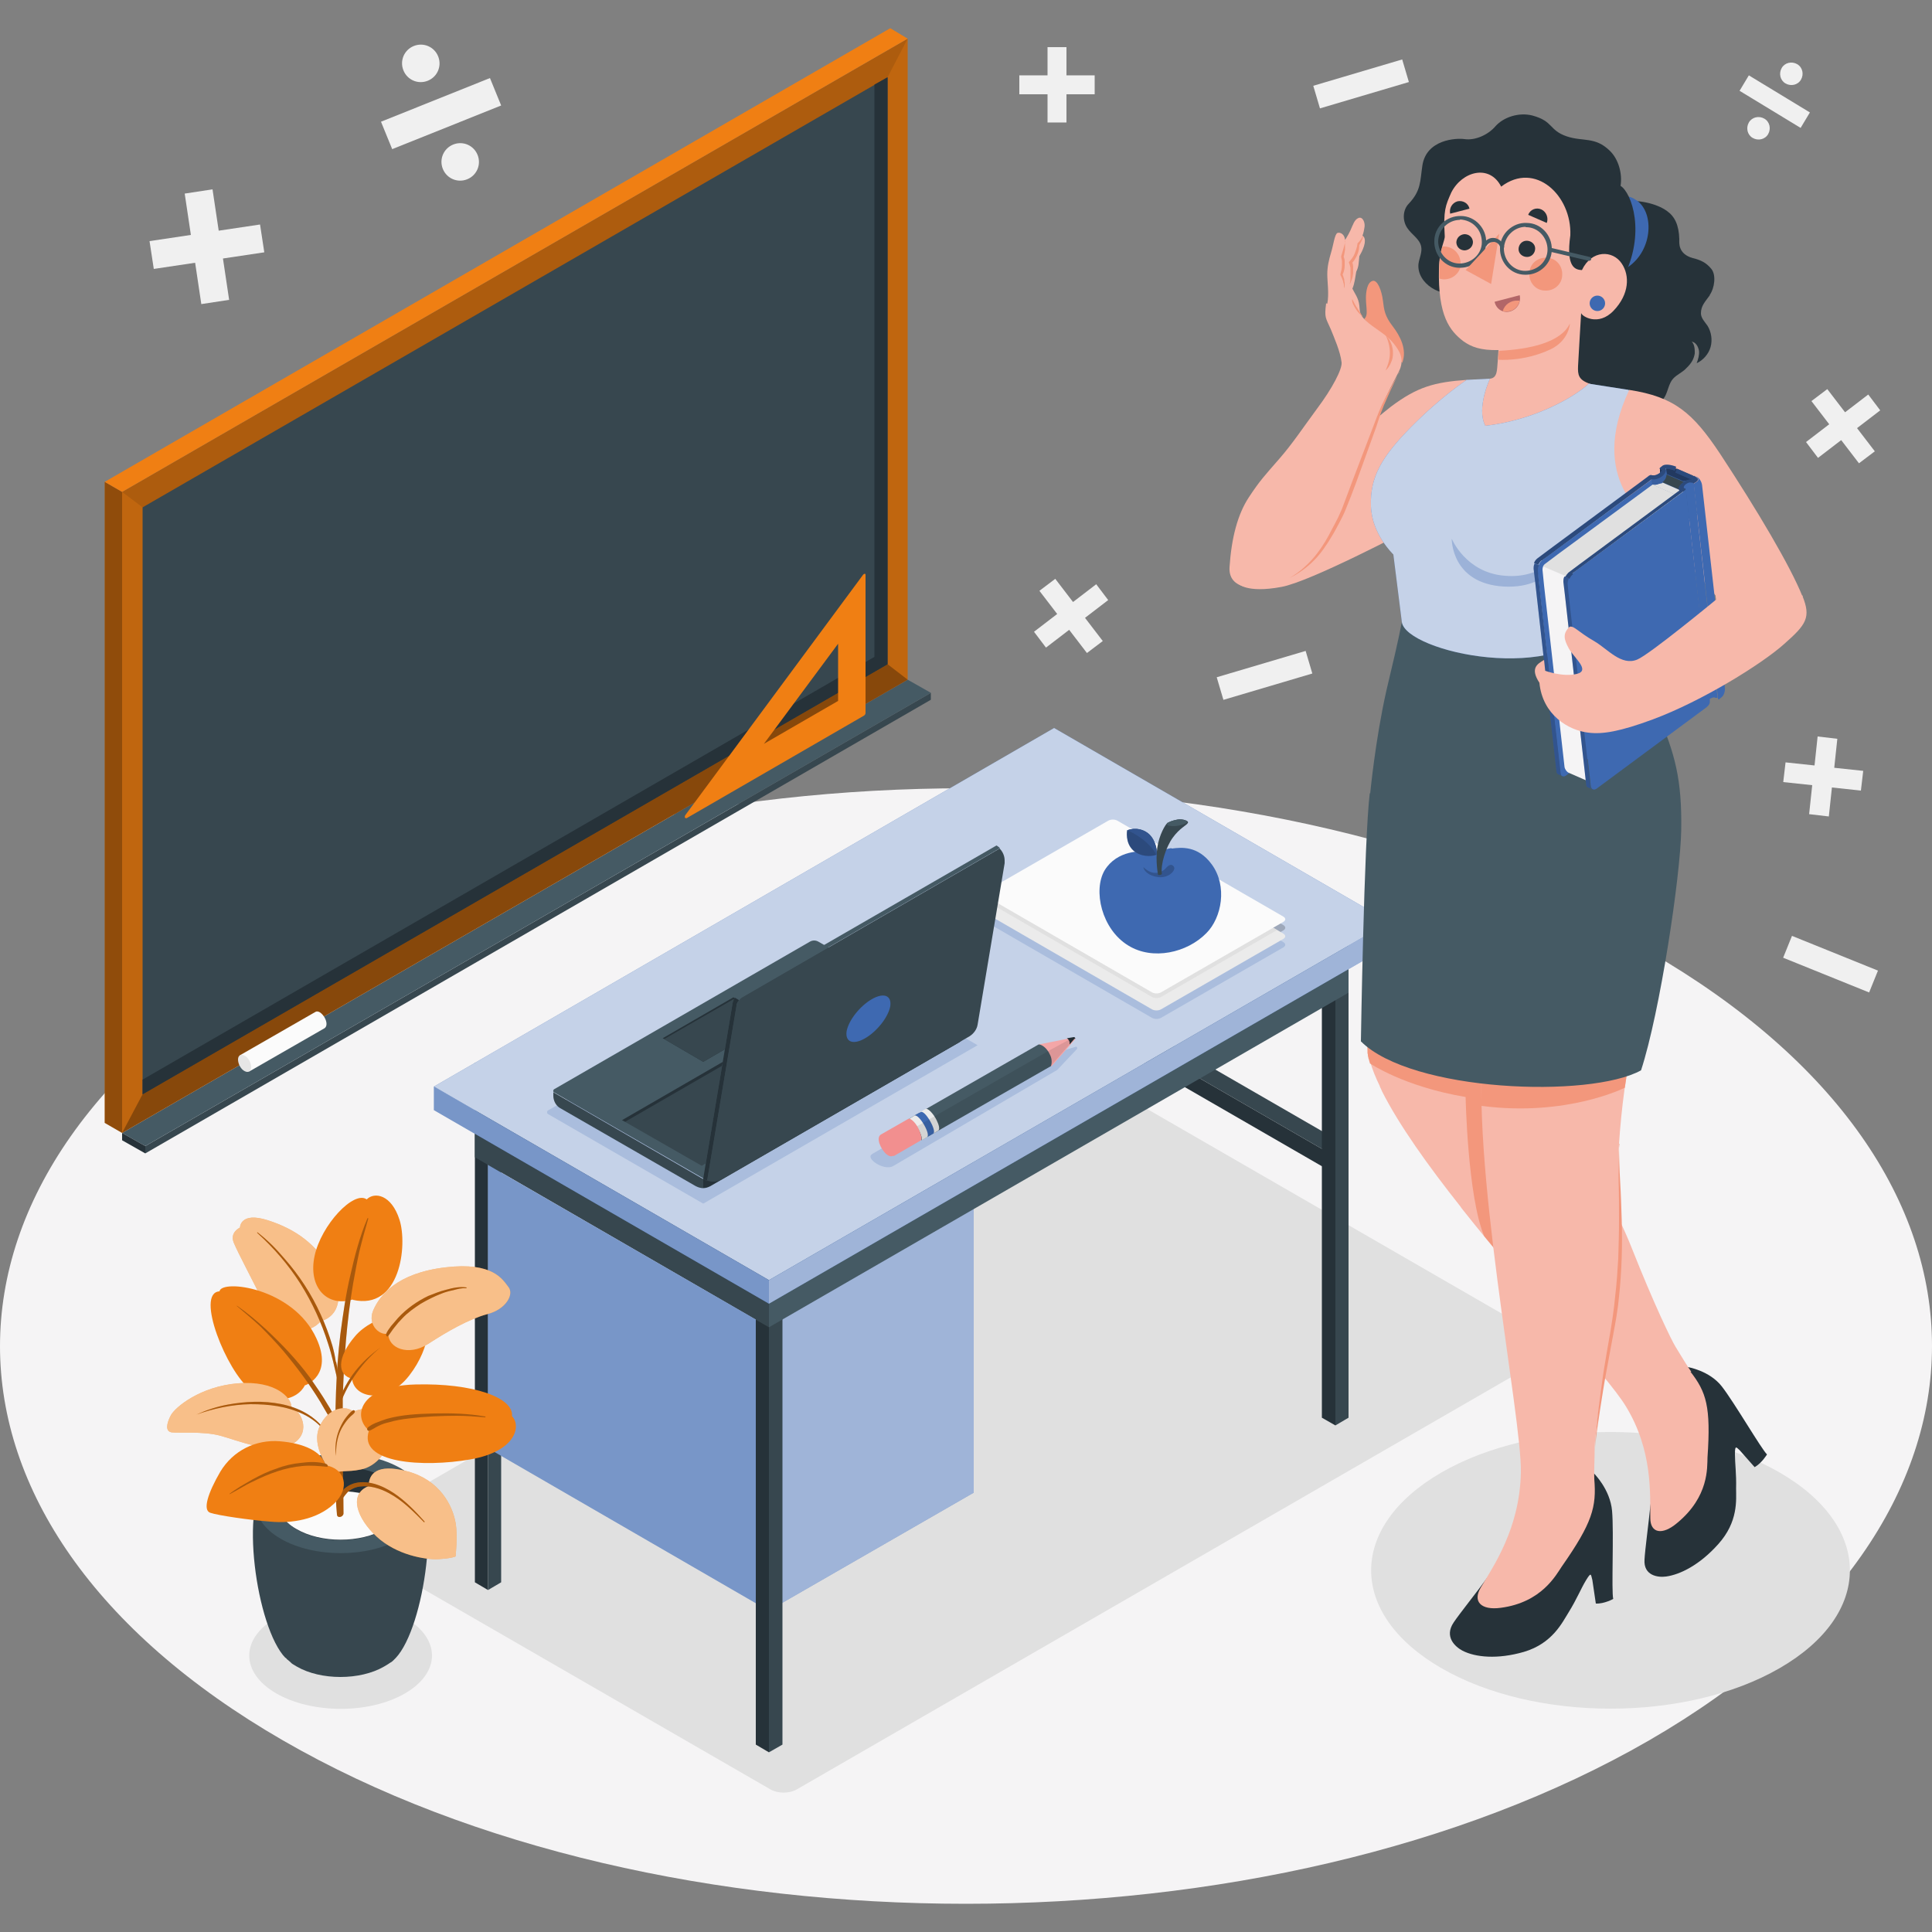 <?xml version="1.0" encoding="UTF-8"?>
<svg id="Warstwa_1" xmlns="http://www.w3.org/2000/svg" version="1.1" viewBox="0 0 500 500">
  <rect x="0" y="0" width="500" height="500" fill="#808080" stroke="none"/>
  <!-- Generator: Adobe Illustrator 29.4.0, SVG Export Plug-In . SVG Version: 2.1.0 Build 152)  -->
  <defs>
    <style>
      .st0 {
        fill: #f5f4f5;
      }

      .st1 {
        fill: #263239;
      }

      .st2 {
        fill: #b26668;
      }

      .st3 {
        fill: #ebebeb;
      }

      .st4 {
        fill: #e6e6e6;
      }

      .st5 {
        opacity: 0;
      }

      .st5, .st6, .st7, .st8, .st9, .st10 {
        fill: #fff;
      }

      .st6, .st11 {
        opacity: 0;
      }

      .st7, .st12, .st13 {
        opacity: .3;
      }

      .st8 {
        opacity: .5;
      }

      .st9 {
        opacity: .7;
      }

      .st14, .st12, .st15 {
        fill: #3e69b1;
      }

      .st14, .st16 {
        opacity: .2;
      }

      .st17 {
        fill: #f28f8f;
      }

      .st18 {
        fill: #37474f;
      }

      .st19 {
        fill: #f4a6a7;
      }

      .st20 {
        fill: #f07f13;
      }

      .st21 {
        fill: #f7b8aa;
      }

      .st22 {
        opacity: .4;
      }

      .st23 {
        opacity: .4;
      }

      .st24 {
        opacity: .5;
      }

      .st25 {
        opacity: .1;
      }

      .st26 {
        opacity: 0;
      }

      .st27 {
        fill: #f3977c;
      }

      .st28 {
        fill: #f0f0f0;
      }

      .st29 {
        fill: #455a64;
      }

      .st30 {
        fill: #e0e0e0;
      }

      .st31 {
        fill: #fbfbfb;
      }
    </style>
  </defs>
  <g id="Floor">
    <path class="st0" d="M-329.9,48.2c97.6,56.4,97.6,147.8,0,204.1-97.6,56.4-255.9,56.4-353.6,0-97.6-56.4-97.6-147.8,0-204.1,97.6-56.4,255.9-56.4,353.6,0Z"/>
    <path class="st0" d="M-330.4,49.3c1.4.8,2.7,1.6,4,2.4l-.3-.2c2.5,1.5,4.9,3,7.3,4.6s4.6,3.1,6.9,4.8,4.4,3.2,6.5,4.9,4.1,3.3,6.1,5,3.8,3.4,5.7,5.1.5.4.7.6l-.3-.3c1.5,1.5,3,2.9,4.5,4.4s2.8,3,4.2,4.5,2.6,3,3.9,4.6,2.4,3.1,3.6,4.6,2.2,3.1,3.3,4.7.3.4.4.6l-.2-.3c1,1.5,1.9,2.9,2.8,4.4s1.7,2.9,2.5,4.4,1.5,3,2.2,4.5,1.4,3,2,4.5,1.2,3,1.7,4.6.1.4.2.6v-.3c.4,1.5.9,3.1,1.4,4.7s.8,3.1,1.2,4.7.7,3.1.9,4.7.5,3.2.7,4.7.3,3.2.4,4.7,0,.4,0,.6v-.3c0,1.8.1,3.5,0,5.3s-.1,3.5-.2,5.3-.3,3.5-.6,5.3-.5,3.5-.9,5.3-.8,3.5-1.2,5.2-.1.4-.2.6v-.3c-.5,2-1.1,4.1-1.8,6.1s-1.5,4-2.4,6-1.8,4-2.8,6-2.1,4-3.2,5.9-2.4,3.9-3.7,5.8-.3.5-.5.7l.2-.3c-.8,1.2-1.6,2.3-2.5,3.5s-1.7,2.3-2.6,3.4-1.9,2.3-2.8,3.4-2,2.3-3,3.4-2.1,2.2-3.1,3.3-2.2,2.2-3.3,3.3-2.3,2.2-3.5,3.3-2.4,2.2-3.6,3.2-2.5,2.1-3.8,3.2-2.6,2.1-4,3.1-.7.5-1,.8l.3-.2c-1.9,1.5-3.9,2.9-5.8,4.2s-4.1,2.8-6.1,4.1-4.3,2.7-6.5,4.1-4.1,2.4-6.2,3.6-3.7,2-5.5,3-3.7,2-5.6,2.9-3.8,1.9-5.8,2.8-3.9,1.8-5.9,2.7-4,1.7-6,2.6-4,1.6-6.1,2.4-1,.4-1.5.6h.3c-2.7.9-5.4,1.9-8.1,2.8s-5.4,1.9-8.2,2.8-5.5,1.7-8.3,2.6-5.6,1.6-8.5,2.4-5.7,1.5-8.6,2.2-5.8,1.4-8.7,2-5.8,1.2-8.8,1.8-5.9,1.1-8.9,1.6-5.9,1-8.9,1.4-6,.8-9,1.2-1.5.2-2.2.3h.4c-1.6.1-3.2.3-4.7.5s-3.1.3-4.7.5-3.2.3-4.8.4-3.2.3-4.7.4-3.2.2-4.8.3-3.2.2-4.8.3-3.2.2-4.8.2-3.2.1-4.8.2-3.2,0-4.8.1-3.2,0-4.8,0h-9.6c-1.6,0-3.2,0-4.8-.1s-3.2,0-4.8-.2-3.2-.1-4.8-.2-3.2-.2-4.8-.3-3.2-.2-4.8-.3-3.2-.2-4.7-.4-3.2-.3-4.8-.4-3.2-.3-4.7-.5-1.5-.2-2.3-.2h.4c-2.7-.3-5.4-.6-8.1-.9s-5.4-.7-8.1-1.1-5.3-.8-8-1.3-5.3-.9-7.9-1.4-5.2-1-7.9-1.6-5.2-1.1-7.8-1.8-5.1-1.3-7.7-1.9-5.1-1.4-7.6-2.1-5-1.5-7.5-2.2-4.9-1.6-7.4-2.4-1.2-.4-1.8-.6h.4c-1.8-.5-3.7-1.1-5.5-1.8s-3.6-1.3-5.5-2-3.6-1.4-5.4-2.1-3.6-1.5-5.3-2.2-3.5-1.5-5.2-2.3-3.4-1.6-5.1-2.4-3.4-1.6-5.1-2.5-3.3-1.7-4.9-2.6-3.3-1.8-4.9-2.7-3.6-2-5.3-3.1-1-.6-1.4-.9l.3.2c-2.5-1.5-4.9-3-7.3-4.6s-4.6-3.1-6.9-4.8-4.4-3.2-6.5-4.9-4.1-3.3-6.1-5-3.8-3.4-5.7-5.1-.5-.4-.7-.6l.3.3c-1.5-1.5-3-2.9-4.5-4.4s-2.8-3-4.2-4.5-2.6-3-3.9-4.6-2.4-3.1-3.6-4.6-2.2-3.1-3.3-4.7-.3-.4-.4-.6l.2.3c-1-1.5-1.9-2.9-2.8-4.4s-1.7-2.9-2.5-4.4-1.5-3-2.2-4.5-1.4-3-2-4.5-1.2-3-1.7-4.6,0-.4-.2-.6v.3c-.4-1.5-.9-3.1-1.4-4.7s-.8-3.1-1.2-4.7-.7-3.1-.9-4.7-.5-3.2-.7-4.7-.3-3.2-.4-4.7,0-.4,0-.6v.3c0-1.8-.1-3.5,0-5.3s.1-3.5.2-5.3.3-3.5.6-5.3.5-3.5.9-5.3.8-3.5,1.2-5.2c.4-1.7,0-.4.2-.6v.3c.5-2,1.1-4.1,1.8-6.1s1.5-4,2.4-6,1.8-4,2.8-6,2.1-4,3.2-5.9,2.4-3.9,3.7-5.8.3-.5.5-.7l-.2.3c.8-1.2,1.6-2.3,2.5-3.5s1.7-2.3,2.6-3.4,1.9-2.3,2.8-3.4,2-2.3,3-3.4,2.1-2.2,3.1-3.3,2.2-2.2,3.3-3.3,2.3-2.2,3.5-3.3,2.4-2.2,3.6-3.2,2.5-2.1,3.8-3.2,2.6-2.1,4-3.1.7-.5,1-.8l-.3.2c1.9-1.5,3.9-2.9,5.8-4.2s4.1-2.8,6.1-4.1c2-1.3,4.3-2.7,6.5-4.1s4.1-2.4,6.2-3.6,3.7-2,5.5-3,3.7-2,5.6-2.9,3.8-1.9,5.8-2.8,3.9-1.8,5.9-2.7,4-1.7,6-2.6,4-1.6,6.1-2.4,1-.4,1.5-.6h-.3c2.7-.9,5.4-1.9,8.1-2.8s5.4-1.9,8.2-2.8c2.8-.9,5.5-1.7,8.3-2.6s5.6-1.6,8.5-2.4,5.7-1.5,8.6-2.2,5.8-1.4,8.7-2,5.8-1.2,8.8-1.8,5.9-1.1,8.9-1.6,5.9-1,8.9-1.4,6-.8,9-1.2,1.5-.2,2.2-.3h-.4c1.6-.1,3.2-.3,4.7-.5s3.1-.3,4.7-.5,3.2-.3,4.8-.4,3.2-.3,4.7-.4,3.2-.2,4.8-.3,3.2-.2,4.8-.3,3.2-.2,4.8-.2,3.2-.1,4.8-.2,3.2,0,4.8-.1,3.2,0,4.8,0h9.6c1.6,0,3.2,0,4.8.1s3.2,0,4.8.2,3.2.1,4.8.2,3.2.2,4.8.3,3.2.2,4.8.3,3.2.2,4.7.4,3.2.3,4.8.4,3.2.3,4.7.5,1.5.2,2.3.2h-.4c2.7.3,5.4.6,8.1.9s5.4.7,8.1,1.1,5.3.8,8,1.3,5.3.9,7.9,1.4,5.2,1,7.9,1.6,5.2,1.1,7.8,1.8,5.1,1.3,7.7,1.9,5.1,1.4,7.6,2.1,5,1.5,7.5,2.2,4.9,1.6,7.4,2.4,1.2.4,1.8.6h-.4c1.7.5,3.4,1.1,5.2,1.7s3.4,1.2,5.1,1.9,3.4,1.3,5,2,3.3,1.3,5,2,3.3,1.4,4.9,2.1,3.2,1.4,4.8,2.2,3.2,1.5,4.7,2.3,3.1,1.6,4.7,2.4,3.1,1.6,4.6,2.4,3,1.7,4.5,2.5.7.4,1.1.6.8.2,1.1.1.6-.3.8-.6.1-.7,0-1l-.2-.3c-.2-.2-.4-.4-.6-.5-2.2-1.2-4.3-2.5-6.5-3.6s-4.4-2.3-6.7-3.5-4.5-2.2-6.8-3.3-4.6-2.1-7-3.1-4.7-2-7.1-3-4.8-1.9-7.3-2.8-4.9-1.8-7.4-2.7-5.2-1.8-7.9-2.6-5.1-1.6-7.6-2.3-5.2-1.5-7.7-2.2-5.2-1.4-7.8-2-5.3-1.3-7.9-1.8-5.3-1.1-8-1.7-5.4-1-8.1-1.5-5.4-.9-8.2-1.4-5.5-.8-8.2-1.2-5.5-.7-8.3-1-5.8-.6-8.6-.9-5.6-.5-8.4-.7-5.6-.4-8.4-.5-5.6-.3-8.4-.4-5.6-.2-8.4-.2h-8.4c-2.8,0-5.6,0-8.4.1s-5.6.2-8.4.3-5.6.3-8.4.4-5.6.4-8.4.6-5.6.5-8.3.8-5.7.6-8.6,1-5.5.7-8.2,1.1-5.5.8-8.2,1.3-5.4.9-8.1,1.4-5.4,1-8.1,1.6-5.3,1.1-8,1.7-5.3,1.2-7.9,1.9-5.2,1.3-7.8,2.1-5.1,1.5-7.7,2.2-5.1,1.6-7.6,2.4-5,1.7-7.5,2.6-5.1,1.9-7.6,2.8-4.8,1.9-7.2,2.9-4.7,2-7.1,3-4.6,2.1-6.9,3.2-4.5,2.2-6.8,3.4-4.4,2.3-6.6,3.5-4.7,2.7-7.1,4.1-5.1,3.1-7.7,4.8-4.9,3.2-7.2,4.9-4.7,3.5-7,5.3-4.3,3.4-6.3,5.2-4,3.5-5.9,5.3-3.7,3.6-5.5,5.5-3.4,3.7-5,5.6-3.1,3.7-4.6,5.6-2.9,3.9-4.3,6-2.5,3.8-3.7,5.8-2.2,3.9-3.2,5.9-1.9,3.9-2.8,5.9-1.6,4-2.3,6-1.4,4.2-2,6.3-1,4-1.4,6.1-.7,4-1,6.1-.4,4.1-.6,6.1-.1,4.1-.1,6.1.2,4.3.3,6.4.4,4.1.8,6.1.7,4.1,1.2,6.1c.5,2,1,4.1,1.7,6s1.4,4.2,2.2,6.3,1.6,4,2.5,5.9c.9,1.9,1.9,4,3,5.9s2.2,3.9,3.4,5.8,2.6,4.1,4.1,6,2.8,3.8,4.3,5.7,3.1,3.8,4.8,5.6,3.4,3.7,5.2,5.5c1.8,1.8,3.9,3.8,5.9,5.6s4,3.6,6.1,5.3,4.3,3.5,6.6,5.2,4.6,3.4,7,5,4.9,3.3,7.4,4.9c2.5,1.6,5.3,3.3,8.1,4.8s4.3,2.4,6.5,3.6,4.4,2.3,6.7,3.5,4.6,2.2,6.9,3.3,4.7,2.1,7,3.1,4.8,2,7.1,3,4.8,1.9,7.3,2.8,4.9,1.8,7.4,2.6,5.2,1.8,7.9,2.6,5.1,1.6,7.6,2.3,5.2,1.5,7.8,2.2,5.2,1.4,7.9,2,5.3,1.2,7.9,1.8,5.3,1.1,8,1.7,5.4,1,8.1,1.5,5.4.9,8.2,1.3,5.5.8,8.2,1.2,5.5.7,8.3,1,5.8.6,8.6.9,5.6.5,8.4.7,5.6.4,8.4.5,5.6.3,8.4.4,5.6.2,8.4.2h8.4c2.8,0,5.6,0,8.4-.1s5.6-.2,8.4-.3,5.6-.3,8.4-.5,5.6-.4,8.4-.6,5.6-.5,8.3-.8,5.7-.6,8.6-1,5.5-.7,8.2-1.1,5.5-.8,8.2-1.3,5.4-.9,8.1-1.4,5.4-1,8.1-1.6,5.3-1.1,8-1.8,5.3-1.2,7.9-1.9,5.2-1.4,7.8-2.1,5.1-1.5,7.7-2.2,5.1-1.6,7.6-2.4,5-1.7,7.5-2.6,5.1-1.9,7.6-2.8,4.8-1.9,7.2-2.9,4.7-2,7.1-3.1,4.6-2.1,6.9-3.2,4.5-2.2,6.8-3.4,4.4-2.3,6.6-3.5,4.8-2.7,7.2-4.2,5.1-3.2,7.6-4.8,4.8-3.3,7.2-5,4.7-3.5,7-5.3,4.2-3.4,6.3-5.2,4-3.5,5.9-5.3,3.7-3.6,5.4-5.5,3.4-3.7,5-5.6,3.1-3.7,4.5-5.7,2.9-3.9,4.2-6,2.5-3.8,3.6-5.8,2.2-3.9,3.2-5.9,1.9-3.9,2.7-5.9,1.6-4,2.3-6,1.4-4.2,1.9-6.3,1-4,1.4-6.1.7-4,1-6.1.4-4.1.5-6.1.1-4.1,0-6.1-.2-4.3-.4-6.4-.5-4.1-.8-6.1-.8-4.1-1.3-6.1-1.1-4.1-1.7-6-1.4-4.2-2.2-6.3-1.7-4-2.6-6-2-4-3-5.9-2.3-3.9-3.5-5.8-2.7-4.1-4.1-6-2.9-3.8-4.4-5.7-3.2-3.8-4.8-5.6-3.5-3.7-5.3-5.5-3.9-3.8-5.9-5.6-4.1-3.6-6.1-5.3-4.4-3.5-6.6-5.1-4.7-3.4-7-5-5-3.3-7.5-4.9-4.6-2.8-6.9-4.2-.8-.2-1.1-.1-.6.3-.8.6-.1.7,0,1l.2.3c.2.2.4.4.6.5v.3Z"/>
  </g>
  <g>
    <path id="Floor1" data-name="Floor" class="st0" d="M73.2,246.3c-97.6,56.4-97.6,147.8,0,204.1,97.6,56.4,255.9,56.4,353.6,0,97.6-56.4,97.6-147.8,0-204.1-97.6-56.4-255.9-56.4-353.6,0Z"/>
    <path id="Shadow" class="st30" d="M460.6,381.1c24.2,14,24.2,36.6,0,50.6-24.2,14-63.4,14-87.6,0-24.2-14-24.2-36.6,0-50.6,24.2-14,63.4-14,87.6,0Z"/>
    <path id="Shadow1" data-name="Shadow" class="st30" d="M400.7,346.9l-109.9-63.4c-1.9-1.1-4.9-1.1-6.8,0l-81.3,47-95.2,55.1-17.8,10.3c-1.9,1.1-1.9,2.8,0,3.9l109.7,63.3c1.9,1.1,4.9,1.1,6.8,0l194.4-112.2c1.9-1.1,1.9-2.8,0-3.9Z"/>
    <path id="Shadow2" data-name="Shadow" class="st30" d="M104.9,418.7c9.2,5.4,9.2,14.1,0,19.5-9.2,5.4-24.2,5.4-33.5,0-9.2-5.4-9.2-14.1,0-19.5,9.2-5.4,24.2-5.4,33.5,0Z"/>
    <g id="Signs">
      <rect class="st28" x="340.3" y="19" width="24" height="6.1" transform="translate(696.3 -57.2) rotate(163.5)"/>
      <rect class="st28" x="315.2" y="172" width="24" height="6.1" transform="translate(690.7 249.7) rotate(163.5)"/>
      <rect class="st28" x="461.8" y="246.4" width="24" height="6.1" transform="translate(819.6 658.3) rotate(-158)"/>
      <path class="st28" d="M474.7,198.7l.8-7.5-5.1-.6-.8,7.5-7.5-.8-.6,5.1,7.5.8-.8,7.5,5.1.6.8-7.5,7.5.8.6-5.1-7.5-.8Z"/>
      <path class="st28" d="M56.6,59.7l-1.6-10.7-7.2,1.1,1.6,10.7-10.7,1.6,1.1,7.2,10.7-1.6,1.6,10.7,7.2-1.1-1.6-10.7,10.7-1.6-1.1-7.2-10.7,1.6Z"/>
      <path class="st28" d="M276,19.5v-7.3h-4.9v7.3h-7.3v4.9h7.3v7.3h4.9v-7.3h7.3v-4.9h-7.3Z"/>
      <path class="st28" d="M477.5,106.7l-4.6-6-4.1,3.1,4.6,6-6,4.6,3.1,4.1,6-4.6,4.6,6,4.1-3.1-4.6-6,6-4.6-3.1-4.1-6,4.6Z"/>
      <path class="st28" d="M277.7,155.8l-4.6-6-4.1,3.1,4.6,6-6,4.6,3.1,4.1,6-4.6,4.6,6,4.1-3.1-4.6-6,6-4.6-3.1-4.1-6,4.6Z"/>
      <path class="st28" d="M462.1,21.6c1.4.8,3.2.4,4-1s.4-3.2-1-4-3.2-.4-4,1c-.8,1.4-.4,3.2,1,4ZM452.6,19.5l-2.4,4,15.8,9.6,2.4-4-15.8-9.6ZM456.6,30.7c-1.4-.8-3.2-.4-4,1-.8,1.4-.4,3.2,1,4,1.4.8,3.2.4,4-1,.8-1.4.4-3.2-1-4Z"/>
      <path class="st28" d="M110.7,20.9c2.5-1,3.7-3.8,2.7-6.3-1-2.5-3.8-3.7-6.3-2.7-2.5,1-3.7,3.8-2.7,6.3,1,2.5,3.8,3.7,6.3,2.7ZM126.8,20.2l-28.2,11.3,2.9,7.1,28.2-11.3-2.9-7.1ZM117.3,37.4c-2.5,1-3.7,3.8-2.7,6.3,1,2.5,3.8,3.7,6.3,2.7s3.7-3.8,2.7-6.3c-1-2.5-3.8-3.7-6.3-2.7Z"/>
    </g>
    <g id="Desk">
      <g id="Desk1" data-name="Desk">
        <polygon class="st1" points="349 301.3 253.7 246.3 253.7 250.8 349 305.8 349 301.3"/>
        <polygon class="st18" points="349 296.7 253.7 241.7 253.7 246.3 349 301.3 349 296.7"/>
        <g>
          <polygon class="st15" points="199 416.8 252 386.3 252 300.7 199 331.3 199 416.8"/>
          <polygon class="st8" points="199 416.8 252 386.3 252 300.7 199 331.3 199 416.8"/>
        </g>
        <g>
          <g>
            <polygon class="st1" points="199 337.4 199 453.5 195.6 451.5 195.6 335.4 199 337.4"/>
            <polygon class="st18" points="199 337.4 199 453.5 202.5 451.5 202.5 335.4 199 337.4"/>
          </g>
          <g>
            <polygon class="st1" points="126.3 295.4 126.3 411.5 122.9 409.5 122.9 293.4 126.3 295.4"/>
            <polygon class="st18" points="126.3 295.4 126.3 411.5 129.7 409.5 129.7 293.4 126.3 295.4"/>
          </g>
          <g>
            <polygon class="st1" points="345.6 252.8 345.6 368.9 342.1 366.9 342.1 250.8 345.6 252.8"/>
            <polygon class="st18" points="345.6 252.8 345.6 368.9 349 366.9 349 250.8 345.6 252.8"/>
          </g>
          <polygon class="st18" points="199 319 199 343.5 122.9 299.5 122.9 275 199 319"/>
          <polygon class="st29" points="199 343.5 349 256.9 349 244.7 199 331.3 199 343.5"/>
        </g>
        <g id="Desk2" data-name="Desk">
          <g>
            <polygon class="st15" points="199 331.3 112.3 281.2 272.8 188.4 359.6 238.6 199 331.3"/>
            <polygon class="st26" points="199 331.3 112.3 281.2 272.8 188.4 359.6 238.6 199 331.3"/>
            <polygon class="st9" points="199 331.3 112.3 281.2 272.8 188.4 359.6 238.6 199 331.3"/>
          </g>
          <g>
            <polygon class="st15" points="112.3 281.2 112.3 287.3 199 337.4 199 331.3 112.3 281.2"/>
            <polygon class="st7" points="112.3 281.2 112.3 287.3 199 337.4 199 331.3 112.3 281.2"/>
          </g>
          <g>
            <polygon class="st15" points="199 337.4 359.6 244.7 359.6 238.6 199 331.3 199 337.4"/>
            <polygon class="st8" points="199 337.4 359.6 244.7 359.6 238.6 199 331.3 199 337.4"/>
          </g>
        </g>
        <g>
          <polygon class="st15" points="195.6 414.9 126.3 374.8 126.3 301.5 195.6 341.5 195.6 414.9"/>
          <polygon class="st7" points="195.6 414.9 126.3 374.8 126.3 301.5 195.6 341.5 195.6 414.9"/>
        </g>
      </g>
      <g id="Sheets">
        <g class="st16">
          <path d="M255.2,234.2l42.9,24.8c.7.4,1.7.4,2.4,0l31.6-18.2c.7-.4.7-1,0-1.4l-42.9-24.8c-.7-.4-1.7-.4-2.4,0l-31.6,18.2c-.7.4-.7,1,0,1.4Z"/>
        </g>
        <g class="st16">
          <path class="st15" d="M255.2,238.6l42.9,24.8c.7.4,1.7.4,2.4,0l31.6-18.2c.7-.4.7-1,0-1.4l-42.9-24.8c-.7-.4-1.7-.4-2.4,0l-31.6,18.2c-.7.4-.7,1,0,1.4Z"/>
        </g>
        <g>
          <path class="st3" d="M255.2,236.4l42.9,24.8c.7.4,1.7.4,2.4,0l31.6-18.2c.7-.4.7-1,0-1.4l-42.9-24.8c-.7-.4-1.7-.4-2.4,0l-31.6,18.2c-.7.4-.7,1,0,1.4Z"/>
          <path class="st30" d="M286.8,216.8l-30,17.3,41.3,23.9c.7.4,1.7.4,2.4,0l30-17.3-41.3-23.9c-.7-.4-1.7-.4-2.4,0Z"/>
          <path class="st31" d="M255.2,232l42.9,24.8c.7.4,1.7.4,2.4,0l31.6-18.2c.7-.4.7-1,0-1.4l-42.9-24.8c-.7-.4-1.7-.4-2.4,0l-31.6,18.2c-.7.4-.7,1,0,1.4Z"/>
        </g>
      </g>
      <g id="Device">
        <path id="Shadow3" data-name="Shadow" class="st14" d="M253,270.5l-39.8-23c-.7-.4-1.6-.4-2.3,0l-69.1,39.9c-.3.2-.3.7,0,.9l40.2,23.2,71-41Z"/>
        <g>
          <g>
            <path class="st18" d="M250,265.7v.9c0,1.3-.7,2.5-1.8,3.2l-64.4,37.2c-.6.3-1.2.5-1.8.5s-1.3-.2-1.9-.5l-35.1-20.2c-1.1-.6-1.8-1.9-1.8-3.2v-1.2h0c0,.2,0,.3.2.4l38.5,22.3,68-39.3Z"/>
            <path class="st1" d="M182,305v2.4c.6,0,1.3-.2,1.8-.5l64.4-37.2c1.1-.7,1.8-1.9,1.8-3.2v-.9l-68.1,39.3Z"/>
            <path class="st29" d="M250,265.7l-38.2-22c-.7-.4-1.5-.4-2.2,0l-66.2,38.2c-.3.2-.3.7,0,.8l38.5,22.2,68.1-39.3Z"/>
            <g>
              <polygon class="st18" points="181.6 301.7 161 289.9 221.2 255.1 241.9 266.9 181.6 301.7"/>
              <polygon class="st1" points="241.9 266.9 241.1 267.4 221.2 256 161.8 290.3 161 289.9 221.2 255.1 241.9 266.9"/>
            </g>
            <g>
              <polygon class="st1" points="171.5 268.7 171.9 268.9 182 274.8 199.9 264.4 200.3 264.2 189.8 258.1 171.5 268.7"/>
              <polygon class="st18" points="171.9 268.9 182 274.8 199.9 264.4 189.8 258.6 171.9 268.9"/>
            </g>
          </g>
          <g>
            <path class="st18" d="M183,305.5c1.2.5,2.6.4,3.8-.3l64.1-37c1.1-.7,1.9-1.8,2.1-3l7-41.8c0-.2,0-.5,0-.7,0-1.2-.5-2.3-1.3-3.1l-66.6,38.5c-.8.5-1.4,1.3-1.6,2.3l-7.6,45.3Z"/>
            <path class="st29" d="M182,305l.4.3c.2.1.4.2.6.3l7.6-45.3c.2-.9.7-1.8,1.6-2.3l66.6-38.5c-.3-.3-.6-.5-.9-.7l-66.7,38.5c-.8.5-1.4,1.3-1.6,2.3l-7.6,45.4Z"/>
            <path class="st1" d="M191.2,258.8l-1-.6c-.3.4-.5.9-.6,1.4l-7.6,45.4.4.3c.2.1.4.2.6.3l7.6-45.3c0-.5.3-1,.6-1.4Z"/>
            <path class="st15" d="M219.1,266.9c.5-2.8,3.4-6.5,6.5-8.3,3.1-1.8,5.2-1,4.8,1.8-.5,2.8-3.4,6.5-6.5,8.3-3.1,1.8-5.2,1-4.8-1.8Z"/>
          </g>
        </g>
      </g>
      <path id="Shadow4" data-name="Shadow" class="st11" d="M312.1,233.1c6.5,3.8,6.4,9.9,0,13.6-6.5,3.8-16.9,3.8-23.4,0-6.5-3.8-6.5-9.9,0-13.6,6.5-3.8,16.9-3.8,23.4,0Z"/>
      <g id="Apple">
        <g>
          <path class="st15" d="M303.3,219.6c2.4-.3,6.7-.8,10.3,4.1,4.1,5.6,2.6,13.8-1.4,17.8-5,5.1-13.9,7.1-20.2,3.2-6.9-4.2-9.2-14.3-6.1-19.5,3.2-5.2,9.6-5.1,11.3-4.7,2.6.6,4-.8,5.9-1Z"/>
          <path class="st11" d="M295.2,242.9c6.9,2.2,15.2-.4,19.7-5.4-.7,1.5-1.5,2.9-2.6,4-5,5.1-13.9,7.1-20.2,3.2-5.2-3.2-7.8-9.8-7.4-15,0,1.4,2.9,10.7,10.5,13.1Z"/>
          <g class="st11">
            <path class="st10" d="M306.2,221.2c1.5-.4,4.1.5,5.6,2.4,2,2.4,2.9,6,2.9,8.8.1,5.6-4.6,9.5-5.2,9.1-.6-.4,2.6-4.7-.6-9.7-3.2-5.1-5.3-10-2.7-10.7Z"/>
          </g>
          <g class="st11">
            <path class="st10" d="M307.6,221.9c1.7.2,4,2.4,4.8,4.1.8,1.7.8,3,.6,3.2-.4.5-4.2-2.1-5.5-3.3-1.9-1.7-2.7-4.4,0-4.1Z"/>
          </g>
          <path class="st16" d="M301.7,224.7c.7-.8,1.5-1.3,2.1-.4.6.9-1.3,3-4,2.7-2.6-.3-3.8-1.7-3.9-2.6,0,0,1.5,1.6,3.2,1.5,1.2,0,2.3-.8,2.6-1.2Z"/>
        </g>
        <g>
          <path class="st18" d="M299.7,226.4s-.7-3.6-.2-7c.5-3.4,2.1-6,2.6-6.4.5-.3,1.4-.7,2.7-.9,1.3-.2,3,.3,2.6.9-.3.6-2.1,1.3-3.9,3.8-1.8,2.5-3.2,7-2.8,9.4,0,0-.4.4-1,.2Z"/>
          <path class="st29" d="M302.2,212.9s0,0,.1,0c0,0,0,0,0,0,.5-.3,1.3-.6,2.4-.8.9-.2,2.1.1,2.5.5.1.2-.1.5-1.2.8-1.1.4-2.3.5-3.4.3-.5,0-.8-.5-.4-.8Z"/>
          <path class="st11" d="M300.6,222c.5-3.1,3.1-6.1,5-7.5h0c-.6.5-1.3,1.2-2.1,2.3-1.8,2.5-3.2,7-2.8,9.4,0,0-.4.4-1,.2,0,0-.2-.9-.3-2.2.3,1.2.7.7,1.2-2.2Z"/>
        </g>
        <g>
          <path class="st15" d="M299.3,221.2c-1.5.6-4.2.5-6-1.1-2.2-2-1.6-5.2-1.6-5.2,0,0,2.6-1.2,5.2.6,1.9,1.3,2.7,4.3,2.4,5.7Z"/>
          <path class="st13" d="M299.3,221.2c-1.5.6-4.2.5-6-1.1-2.2-2-1.6-5.2-1.6-5.2,0,0,2.6-1.2,5.2.6,1.9,1.3,2.7,4.3,2.4,5.7Z"/>
          <path class="st15" d="M291.7,214.9s2.6-1.2,5.2.6c1.9,1.3,2.7,4.3,2.4,5.7-2.3-4.2-7.6-6.4-7.6-6.4Z"/>
          <path class="st16" d="M291.7,214.9s2.6-1.2,5.2.6c1.9,1.3,2.7,4.3,2.4,5.7-2.3-4.2-7.6-6.4-7.6-6.4Z"/>
        </g>
      </g>
      <g id="Pencil">
        <path id="Shadow5" data-name="Shadow" class="st14" d="M225.7,298.7c-1.9,1,3,4.4,5.4,3.1l42.5-24.9,5.1-5.4c.2-.3,0-.7-.3-.6l-9.8,3-42.8,24.7Z"/>
        <g>
          <g>
            <path class="st19" d="M268.9,270.3l9-1.8c.3,0,.4.3.3.5l-6.1,7-3.2-5.6Z"/>
            <path class="st1" d="M278.2,268.9c.2-.2,0-.5-.3-.5l-1.8.3h0c.5.3.8.9.7,1.4v.2s1.3-1.5,1.3-1.5Z"/>
            <path class="st29" d="M238.3,295.2l.7-.4.9-.5,32.1-18.4c.3-1,.2-2.1-.3-3-.6-1.4-1.9-2.6-2.9-2.6l-32.1,18.4-1.7,1c1.1-.6,4.4,5,3.2,5.6Z"/>
            <path class="st3" d="M241.1,293.6l1.7-1c.5-.3.2-1.5-.4-2.7-.8-1.6-2.2-3.2-2.9-2.9l-1.2.7-.4.3c.6-.3,2.1,1.3,2.9,2.9.5,1.2.8,2.3.4,2.7h0s0,0,0,0Z"/>
            <path class="st15" d="M241.5,293.4c1.1-.6-2.1-6.2-3.2-5.6l-1.7.9c1.1-.6,4.4,5,3.2,5.6l1.7-.9Z"/>
            <path class="st3" d="M238.3,295.2l1.6-.9c1.1-.6-2-6-3.2-5.6,0,0,0,0,0,0l-1.6,1c1.1-.6,4.4,5,3.2,5.6Z"/>
            <path class="st25" d="M278.2,268.6l-.3-.2-6.6,3.6-34,19.5c0-.1-.1-.1-.2,0,1,1.5,1.7,3.4,1.1,3.7l.7-.4.9-.5,32.1-18.4h0s6.1-7,6.1-7c0,0,0-.2,0-.3Z"/>
            <path class="st17" d="M231.3,299.2l6.9-4c.5-.3.2-1.4-.3-2.7-.7-1.7-2.2-3.3-2.9-2.9t0,0l-7,4c-1.4.8-.1,3.8,1.4,5.1.6.5,1.2.7,1.8.4Z"/>
          </g>
          <path class="st11" d="M231.8,297.1c-.4-1.6-1.7-3.1-2.8-3.4-.4-.1-.8,0-1,.1-1,1,.2,3.7,1.6,5,.6.5,1.2.7,1.8.5.5-.3.7-1.1.4-2.2Z"/>
        </g>
      </g>
    </g>
    <g id="Board">
      <g>
        <polygon class="st18" points="240.9 181.1 37.6 298.5 37.6 296.6 240.9 179.3 240.9 181.1"/>
        <polygon class="st29" points="234.9 175.9 240.9 179.3 37.6 296.6 31.6 293.2 234.9 175.9"/>
        <polygon class="st1" points="31.6 293.2 37.6 296.6 37.6 298.5 31.6 295.1 31.6 293.2"/>
      </g>
      <g>
        <g>
          <polygon class="st20" points="234.9 175.9 31.6 293.2 31.6 127.3 234.9 10 234.9 175.9"/>
          <g class="st16">
            <polygon points="234.9 175.9 31.6 293.2 31.6 127.3 234.9 10 234.9 175.9"/>
          </g>
        </g>
        <polygon class="st18" points="36.9 283.2 36.9 131.3 229.7 20 229.7 171.9 36.9 283.2"/>
        <polygon class="st1" points="36.9 279.4 36.9 283.2 229.7 171.9 229.7 20 226.3 21.9 226.3 170 36.9 279.4"/>
        <g class="st13">
          <polygon points="36.9 283.2 31.6 293.2 234.9 175.9 229.7 171.9 36.9 283.2"/>
        </g>
        <g class="st25">
          <polygon points="229.7 20 234.9 10 31.6 127.3 36.9 131.3 229.7 20"/>
        </g>
        <g>
          <g>
            <polygon class="st20" points="27.1 124.7 31.6 127.3 31.6 293.2 27.1 290.6 27.1 124.7"/>
            <g class="st23">
              <polygon points="27.1 124.7 31.6 127.3 31.6 293.2 27.1 290.6 27.1 124.7"/>
            </g>
          </g>
          <g>
            <polygon class="st20" points="234.9 10 230.4 7.3 27.1 124.7 31.6 127.3 234.9 10"/>
            <g class="st11">
              <polygon points="234.9 10 230.4 7.3 27.1 124.7 31.6 127.3 234.9 10"/>
            </g>
          </g>
        </g>
      </g>
      <path class="st5" d="M57,177.6c-.8-.3,8.9-16.2,9.5-17.4,2.1-3.7,9-4.4,9.8.1.7,4.3.5,8.6-.2,12.9,5.5-12.8,9.9-26.1,17.1-38.3,2.5-4.3,10.6-4,10,1.5-1.7,13.2-5.3,26.1-9.4,39,7.7-20.7,13-42.3,17.1-62.7,1.2-5.8,10.8-5.6,10.5.2-.6,12.1-2,24.2-4.4,36.4,1.8-4.6,3.6-9.3,5.4-14,2.4-6.3,11.9-5.1,10.3,1.6-.6,2.5-1.2,5.1-1.9,7.6,2.5-6,5-11.9,7.4-18,2-5.1,11.4-6.1,10.5.2,0,.5-.1.9-.2,1.4,0,0,0,0,0,0,0,0,0,0,0,0-.3,2.3-.7,4.5-1.2,6.8,2.9-7.2,5.6-14.4,8.1-21.6,2.9-8.3,4.7-18.1,9.6-25.8,2.3-3.5,7-4.2,9.2-1,4.3,6.1,1.7,13.8.1,21.1-2.4,10.7-5.5,21.3-9,31.8-1.6,4.7-3.3,9.4-5,14,2.8-4.6,5.5-9.3,8-14,10.2-19,14.8-39.3,24-58.6,2.3-4.9,10.1-3.5,10,1.5-.6,15-4.6,29.6-10.4,44.1-2,5-4.1,9.9-6.3,14.8,6.6-9.8,12.8-19.8,18.8-30,2.2-3.7,8.9-4.3,9.8.1,1.6,8.6,1.3,17-1.2,25.9-1.9,6.5-12.2,5-10.3-1.6.4-1.3.7-2.5.9-3.8-10,15.8-20.7,31.2-32.3,46.2-2.9,3.7-9.4,1.7-9.1-2.6.2-2.9.8-5.7,1.5-8.6-7.1,11-14.6,21.7-22.1,32.4-4.1,5.8-11.9,2.2-9.2-4.1,4.4-10.3,8.8-20.6,12.9-30.9-6.5,13.1-13.9,25.7-22.5,37.9-4.1,5.7-12.2,2.2-9.2-4.1,1.6-3.4,3.2-6.9,4.8-10.4-2.8,1.5-6.1.6-7.2-1.8-1.8,3.2-3.8,6.5-5.8,9.6-2.6,3.9-7.1,3.7-9,.9-5.2,11.4-11.3,22.3-18.5,32.5-3.5,5-11.1,3.2-9.8-2.9,2.4-11.2,5.9-22.2,9.6-33.2-2.2,3.9-4.5,7.6-7.3,11.3-3,4-9.1,1.5-9.1-2.6,0-5.8,1.4-11.7,2.8-17.5-3.4,3.4-7.4,5.2-12.3,3.1-6-2.6-.6-12,5.4-9.5Z"/>
      <g id="Skuad">
        <path class="st20" d="M177.6,211.8l46-26.6c.2-.1.4-.4.4-.7v-35.7c0-.4-.3-.4-.6-.1l-46,62.2c-.3.4-.2,1,.2.8ZM197.7,192.5l19.2-25.9v14.8l-19.2,11.1Z"/>
      </g>
      <g id="Chalk">
        <path class="st31" d="M84.5,265c0-1.1-.8-2.4-1.7-3-.5-.3-.9-.3-1.2-.1h0s-19.5,11.2-19.5,11.2l2.4,4.2,19.5-11.2h0c.3-.2.5-.6.5-1.1Z"/>
        <path class="st4" d="M63.3,273.2c1,.5,1.7,1.9,1.7,3s-.8,1.5-1.7,1c-1-.5-1.7-1.9-1.7-3s.8-1.5,1.7-1Z"/>
      </g>
    </g>
    <g id="Plant">
      <g id="Pot">
        <path class="st18" d="M73.9,429.1c-7.6-7.8-12.1-40.4-4.6-46.6h37.7c7.4,6.2,2.9,38.7-4.6,46.6,0,0-.1.1-.2.2,0,0-.2.2-.3.3-.2.2-.4.4-.7.6,0,0-.1,0-.2.1-.2.1-.4.3-.6.4-.3.2-.7.4-1,.6-6.2,3.6-16.4,3.6-22.6,0h0s0,0,0,0c-.3-.2-.7-.4-1-.6-.2-.1-.4-.3-.5-.4,0,0-.1-.1-.2-.2-.2-.2-.5-.4-.7-.6-.1,0-.2-.2-.3-.3,0,0-.1-.1-.2-.2Z"/>
        <path class="st29" d="M103.7,380c8.6,5,8.6,13.2,0,18.2-8.6,5-22.5,5-31.1,0-8.6-5-8.6-13.2,0-18.2,8.6-5,22.5-5,31.1,0Z"/>
        <path class="st1" d="M99.6,382.4c6.3,3.7,6.3,9.7,0,13.4-6.3,3.7-16.6,3.7-22.9,0-6.3-3.7-6.3-9.7,0-13.4,6.3-3.7,16.6-3.7,22.9,0Z"/>
        <path class="st31" d="M76.7,388.7c6.3-3.7,16.6-3.7,22.9,0,1.8,1,3,2.2,3.8,3.5-.8,1.3-2,2.5-3.8,3.5-6.3,3.7-16.6,3.7-22.9,0-1.8-1-3-2.2-3.8-3.5.8-1.3,2-2.5,3.8-3.5Z"/>
      </g>
      <g>
        <g>
          <path class="st20" d="M83,341.9c-2.5,3.2-10.2,4.6-14-3.2-3.6-7.4-7.4-14.4-8.5-17.1-1.1-2.7,1.6-3.9,1.6-3.9,0,0,0-4.2,7.2-1.9,7.2,2.3,12.6,6.2,16.3,12.9,3.6,6.6,2.1,11.9-2.5,13.2Z"/>
          <path class="st8" d="M83,341.9c-2.5,3.2-10.2,4.6-14-3.2-3.6-7.4-7.4-14.4-8.5-17.1-1.1-2.7,1.6-3.9,1.6-3.9,0,0,0-4.2,7.2-1.9,7.2,2.3,12.6,6.2,16.3,12.9,3.6,6.6,2.1,11.9-2.5,13.2Z"/>
        </g>
        <g>
          <path class="st20" d="M86.9,352.4c-.2-1.4-.5-2.8-.9-4.2-.8-2.7-1.8-5.4-3-8-2.4-5.3-5.6-10.2-9.4-14.5-2.1-2.5-4.4-4.8-7-6.8,0,0-.1.1,0,.2,4.3,3.9,8.1,8.3,11.2,13.2,3,4.8,5.4,10,7.1,15.4.5,1.5.9,3,1.3,4.6.4,1.6.7,3.1,1.1,4.7,0,.2.3.2.3,0,0-1.5-.3-3-.6-4.5Z"/>
          <path class="st13" d="M86.9,352.4c-.2-1.4-.5-2.8-.9-4.2-.8-2.7-1.8-5.4-3-8-2.4-5.3-5.6-10.2-9.4-14.5-2.1-2.5-4.4-4.8-7-6.8,0,0-.1.1,0,.2,4.3,3.9,8.1,8.3,11.2,13.2,3,4.8,5.4,10,7.1,15.4.5,1.5.9,3,1.3,4.6.4,1.6.7,3.1,1.1,4.7,0,.2.3.2.3,0,0-1.5-.3-3-.6-4.5Z"/>
        </g>
        <g>
          <path class="st20" d="M91.3,336.3c-6.6,2.1-11.6-3.1-9.9-11.2,1.7-8.1,10.2-17.1,13.5-14.7,2-2,6.4-1.3,8.5,5.3,2.1,6.6.2,23.5-12.1,20.7Z"/>
          <path class="st6" d="M91.3,336.3c-6.6,2.1-11.6-3.1-9.9-11.2,1.7-8.1,10.2-17.1,13.5-14.7,2-2,6.4-1.3,8.5,5.3,2.1,6.6.2,23.5-12.1,20.7Z"/>
        </g>
        <g>
          <path class="st20" d="M95.1,315.3c-2,4.7-3.3,9.7-4.4,14.6-1.2,5-1.9,10.1-2.6,15.3-1.2,9.9-1.4,20-1.3,29.9,0,2.8,0,5.5.1,8.3,0,2.8,0,5.7.3,8.5,0,1.1,1.6.8,1.7-.2,0-5-.2-10-.2-14.9,0-4.9,0-9.8,0-14.8.3-10,1-20,2.7-29.9.5-2.8,1-5.5,1.6-8.2.7-2.9,1.5-5.7,2.3-8.5,0-.1-.1-.3-.2-.1Z"/>
          <path class="st13" d="M95.1,315.3c-2,4.7-3.3,9.7-4.4,14.6-1.2,5-1.9,10.1-2.6,15.3-1.2,9.9-1.4,20-1.3,29.9,0,2.8,0,5.5.1,8.3,0,2.8,0,5.7.3,8.5,0,1.1,1.6.8,1.7-.2,0-5-.2-10-.2-14.9,0-4.9,0-9.8,0-14.8.3-10,1-20,2.7-29.9.5-2.8,1-5.5,1.6-8.2.7-2.9,1.5-5.7,2.3-8.5,0-.1-.1-.3-.2-.1Z"/>
        </g>
        <g>
          <path class="st20" d="M78.9,358.5c-1.9,3.9-8.4,5.4-14.2,1-5.9-4.4-14.3-24.9-7.9-25.3.5-3.2,19.1-1,25.1,12.2,4.4,9.6-2.9,12.1-2.9,12.1Z"/>
          <path class="st6" d="M78.9,358.5c-1.9,3.9-8.4,5.4-14.2,1-5.9-4.4-14.3-24.9-7.9-25.3.5-3.2,19.1-1,25.1,12.2,4.4,9.6-2.9,12.1-2.9,12.1Z"/>
        </g>
        <g>
          <path class="st20" d="M86.7,367.1c-.5-1.3-1.2-2.5-1.9-3.6-1.4-2.4-3-4.7-4.6-7-3.4-4.6-7.3-8.7-11.5-12.6-2.3-2.1-4.8-4.2-7.4-6,0,0,0,.1,0,.1,2.1,1.8,4.2,3.5,6.2,5.4,2,2,4,4.1,5.8,6.2,3.5,4.2,6.8,8.6,9.6,13.2.8,1.3,1.5,2.7,2.4,4,.9,1.4,1.8,2.7,2.6,4.1.1.2.4.2.3,0-.5-1.3-.9-2.5-1.4-3.8Z"/>
          <path class="st13" d="M86.7,367.1c-.5-1.3-1.2-2.5-1.9-3.6-1.4-2.4-3-4.7-4.6-7-3.4-4.6-7.3-8.7-11.5-12.6-2.3-2.1-4.8-4.2-7.4-6,0,0,0,.1,0,.1,2.1,1.8,4.2,3.5,6.2,5.4,2,2,4,4.1,5.8,6.2,3.5,4.2,6.8,8.6,9.6,13.2.8,1.3,1.5,2.7,2.4,4,.9,1.4,1.8,2.7,2.6,4.1.1.2.4.2.3,0-.5-1.3-.9-2.5-1.4-3.8Z"/>
        </g>
        <g>
          <path class="st20" d="M91.1,356.8c-3.8-.9-4-5.4.8-11,4.7-5.6,16.7-8,17.2-5.7,2.7,0,2.7,8.3-3.2,15.9-5.9,7.6-14.4,5.9-14.8.7Z"/>
          <path class="st6" d="M91.1,356.8c-3.8-.9-4-5.4.8-11,4.7-5.6,16.7-8,17.2-5.7,2.7,0,2.7,8.3-3.2,15.9-5.9,7.6-14.4,5.9-14.8.7Z"/>
        </g>
        <g>
          <path class="st20" d="M98.5,348.7c-2.5,1.8-4.7,3.8-6.6,6.2-1.9,2.4-3.3,5.1-4.4,7.9-.1.3.4.8.6.4,2.1-5.6,5.8-10.8,10.4-14.5,0,0,0-.1,0,0Z"/>
          <path class="st13" d="M98.5,348.7c-2.5,1.8-4.7,3.8-6.6,6.2-1.9,2.4-3.3,5.1-4.4,7.9-.1.3.4.8.6.4,2.1-5.6,5.8-10.8,10.4-14.5,0,0,0-.1,0,0Z"/>
        </g>
        <g>
          <path class="st20" d="M95.4,384.6c-5.3,2.1-3,8.4,2.1,13.1s12.5,6,16,5.8,4.4-.7,4.4-.7c0,0,.6-5.4,0-8.7-.8-4.6-4.2-11.1-12.4-13.3-8.2-2.2-10.1.8-10.1,3.9Z"/>
          <path class="st8" d="M95.4,384.6c-5.3,2.1-3,8.4,2.1,13.1s12.5,6,16,5.8,4.4-.7,4.4-.7c0,0,.6-5.4,0-8.7-.8-4.6-4.2-11.1-12.4-13.3-8.2-2.2-10.1.8-10.1,3.9Z"/>
        </g>
        <g>
          <path class="st20" d="M109.9,393.8c-2.4-2.7-5-5.4-8-7.4-3-2-7-3.6-10.6-2.4-1.4.5-3.5,1.9-3.3,3.6,0,.2.3.6.5.4.6-.7,1.1-1.6,1.9-2.2.8-.6,1.8-1,2.8-1.1,2.5-.3,5.2.5,7.4,1.7,3.6,1.9,6.4,4.8,9.2,7.6,0,0,0,0,0,0Z"/>
          <path class="st13" d="M109.9,393.8c-2.4-2.7-5-5.4-8-7.4-3-2-7-3.6-10.6-2.4-1.4.5-3.5,1.9-3.3,3.6,0,.2.3.6.5.4.6-.7,1.1-1.6,1.9-2.2.8-.6,1.8-1,2.8-1.1,2.5-.3,5.2.5,7.4,1.7,3.6,1.9,6.4,4.8,9.2,7.6,0,0,0,0,0,0Z"/>
        </g>
        <g>
          <path class="st20" d="M75.4,364c0-2.2-4-6.8-13.8-6-9.8.8-16.3,6.2-17.4,8.3-1.1,2.1-1.5,4.2.3,4.4,1.8.2,8-.3,12.3.8,4.3,1.1,13.3,5,18.5,2.4,5.2-2.6,3.2-8.3,0-9.9Z"/>
          <path class="st8" d="M75.4,364c0-2.2-4-6.8-13.8-6-9.8.8-16.3,6.2-17.4,8.3-1.1,2.1-1.5,4.2.3,4.4,1.8.2,8-.3,12.3.8,4.3,1.1,13.3,5,18.5,2.4,5.2-2.6,3.2-8.3,0-9.9Z"/>
        </g>
        <g>
          <path class="st20" d="M84.2,370.2c-5.6-7.7-16.6-8.3-25.2-6.7-2.8.5-5.5,1.4-8.2,2.6,0,0,0,.1,0,0,4.5-1.6,9.2-2.6,14-2.7,4.7,0,9.4.5,13.7,2.6,2.1,1,4,2.5,5.5,4.3.2.2.3,0,.2-.2Z"/>
          <path class="st13" d="M84.2,370.2c-5.6-7.7-16.6-8.3-25.2-6.7-2.8.5-5.5,1.4-8.2,2.6,0,0,0,.1,0,0,4.5-1.6,9.2-2.6,14-2.7,4.7,0,9.4.5,13.7,2.6,2.1,1,4,2.5,5.5,4.3.2.2.3,0,.2-.2Z"/>
        </g>
        <g>
          <path class="st20" d="M100.5,345.1c-.1,3.8,5.2,6,10.3,2.7,5.1-3.3,10.5-6.4,15.3-7.7,4.8-1.2,7-5.1,5.5-7-1.5-1.9-3.9-6.6-16.4-5.1-12.5,1.5-16.9,7.2-18.6,11.1-1.7,4,2.1,6.9,4,5.9Z"/>
          <path class="st8" d="M100.5,345.1c-.1,3.8,5.2,6,10.3,2.7,5.1-3.3,10.5-6.4,15.3-7.7,4.8-1.2,7-5.1,5.5-7-1.5-1.9-3.9-6.6-16.4-5.1-12.5,1.5-16.9,7.2-18.6,11.1-1.7,4,2.1,6.9,4,5.9Z"/>
        </g>
        <g>
          <path class="st20" d="M120.8,333.2c-1.8-.3-3.6.1-5.4.6-1.6.4-3.1,1-4.6,1.6-2.9,1.4-5.6,3.3-7.8,5.7-.6.7-1.2,1.4-1.8,2.1-.5.7-1.1,1.4-1.3,2.2,0,.2.3.7.5.4.6-.7,1.1-1.6,1.7-2.3.6-.8,1.3-1.6,2-2.3,1.4-1.5,3.1-2.7,4.8-3.8,1.7-1,3.5-1.9,5.3-2.6,1-.4,2.1-.7,3.1-.9,1.1-.3,2.2-.6,3.4-.5,0,0,0-.1,0-.1Z"/>
          <path class="st13" d="M120.8,333.2c-1.8-.3-3.6.1-5.4.6-1.6.4-3.1,1-4.6,1.6-2.9,1.4-5.6,3.3-7.8,5.7-.6.7-1.2,1.4-1.8,2.1-.5.7-1.1,1.4-1.3,2.2,0,.2.3.7.5.4.6-.7,1.1-1.6,1.7-2.3.6-.8,1.3-1.6,2-2.3,1.4-1.5,3.1-2.7,4.8-3.8,1.7-1,3.5-1.9,5.3-2.6,1-.4,2.1-.7,3.1-.9,1.1-.3,2.2-.6,3.4-.5,0,0,0-.1,0-.1Z"/>
        </g>
        <g>
          <path class="st20" d="M91.5,365.4c-1.8-1.8-6.5-1.3-8.8,3.8-2.3,5.2,2.5,10.8,3,12.4,2.2-1.3,3.9-.5,7.7-1.3,3.8-.7,7.6-4.8,7.3-9.5-.3-4.7-2.3-7.9-9.3-5.5Z"/>
          <path class="st8" d="M91.5,365.4c-1.8-1.8-6.5-1.3-8.8,3.8-2.3,5.2,2.5,10.8,3,12.4,2.2-1.3,3.9-.5,7.7-1.3,3.8-.7,7.6-4.8,7.3-9.5-.3-4.7-2.3-7.9-9.3-5.5Z"/>
        </g>
        <g>
          <path class="st20" d="M91.5,364.9c-.9.5-1.7,1.6-2.3,2.4-.6.9-1.1,1.9-1.5,2.9-.8,2.1-1.1,4.4-.7,6.6,0,0,0,0,0,0-.1-2.2.2-4.5,1.1-6.5.4-.9,1-1.8,1.6-2.6.3-.4.7-.8,1.1-1.2.3-.3.8-.6,1-1,.1-.2,0-.6-.3-.5Z"/>
          <path class="st13" d="M91.5,364.9c-.9.5-1.7,1.6-2.3,2.4-.6.9-1.1,1.9-1.5,2.9-.8,2.1-1.1,4.4-.7,6.6,0,0,0,0,0,0-.1-2.2.2-4.5,1.1-6.5.4-.9,1-1.8,1.6-2.6.3-.4.7-.8,1.1-1.2.3-.3.8-.6,1-1,.1-.2,0-.6-.3-.5Z"/>
        </g>
        <g>
          <path class="st20" d="M84.3,379.3c-1-3.7-5.7-5.8-11.9-6.3-6.2-.5-12.1,2.4-15.4,7.9-3.2,5.5-4.6,9.9-2.6,10.6,2,.7,10.3,1.9,15.6,2.3,5.4.5,12-.5,16.4-4.6,4.4-4.1,2.9-9.2-2.2-10Z"/>
          <path class="st6" d="M84.3,379.3c-1-3.7-5.7-5.8-11.9-6.3-6.2-.5-12.1,2.4-15.4,7.9-3.2,5.5-4.6,9.9-2.6,10.6,2,.7,10.3,1.9,15.6,2.3,5.4.5,12-.5,16.4-4.6,4.4-4.1,2.9-9.2-2.2-10Z"/>
        </g>
        <g>
          <path class="st20" d="M84.5,378.9c-2.1-.7-4.5-.6-6.7-.3-2.1.2-4.3.7-6.3,1.5-2.2.7-4.2,1.7-6.2,2.8-1,.6-2.1,1.2-3.1,1.8-.9.6-1.9,1.2-2.8,1.9,0,0,0,.2,0,.1,1-.5,2-1.1,2.9-1.6,1-.6,2.1-1.2,3.2-1.7,2-1,4.1-1.9,6.2-2.6,2.1-.7,4.3-1.2,6.6-1.4,2.1-.2,4.2,0,6.3.2.4,0,.2-.5,0-.6Z"/>
          <path class="st13" d="M84.5,378.9c-2.1-.7-4.5-.6-6.7-.3-2.1.2-4.3.7-6.3,1.5-2.2.7-4.2,1.7-6.2,2.8-1,.6-2.1,1.2-3.1,1.8-.9.6-1.9,1.2-2.8,1.9,0,0,0,.2,0,.1,1-.5,2-1.1,2.9-1.6,1-.6,2.1-1.2,3.2-1.7,2-1,4.1-1.9,6.2-2.6,2.1-.7,4.3-1.2,6.6-1.4,2.1-.2,4.2,0,6.3.2.4,0,.2-.5,0-.6Z"/>
        </g>
        <g>
          <path class="st20" d="M95.5,370.2c-4.2-3.4-2.8-11.5,12-11.9,14.9-.4,25.5,3.4,25,8.2,2.4,2.4,1.2,9.1-10.8,11.2-12,2.1-29.2,1.1-26.2-7.5Z"/>
          <path class="st6" d="M95.5,370.2c-4.2-3.4-2.8-11.5,12-11.9,14.9-.4,25.5,3.4,25,8.2,2.4,2.4,1.2,9.1-10.8,11.2-12,2.1-29.2,1.1-26.2-7.5Z"/>
        </g>
        <g>
          <path class="st20" d="M125.6,366.6c-4.4-.8-8.9-.9-13.3-.8-4.1.1-8.3.3-12.2,1.4-1,.3-2,.7-3,1.1-.4.2-.9.4-1.3.7-.3.2-.7.4-.8.8,0,.2.2.5.4.5.9-.2,1.7-.9,2.6-1.3.8-.4,1.7-.7,2.6-.9,1.7-.5,3.4-.8,5.2-1,4.1-.5,8.4-.7,12.5-.7,2.4,0,4.9.2,7.3.4,0,0,.1-.2,0-.2Z"/>
          <path class="st13" d="M125.6,366.6c-4.4-.8-8.9-.9-13.3-.8-4.1.1-8.3.3-12.2,1.4-1,.3-2,.7-3,1.1-.4.2-.9.4-1.3.7-.3.2-.7.4-.8.8,0,.2.2.5.4.5.9-.2,1.7-.9,2.6-1.3.8-.4,1.7-.7,2.6-.9,1.7-.5,3.4-.8,5.2-1,4.1-.5,8.4-.7,12.5-.7,2.4,0,4.9.2,7.3.4,0,0,.1-.2,0-.2Z"/>
        </g>
      </g>
    </g>
    <g id="Character">
      <g id="Bottom">
        <g>
          <path class="st1" d="M436.8,353.8s5.6.9,8.8,5c3.2,4.1,10.3,16.3,11.7,17.6,0,0-1.3,2.2-3.2,3.3l-3.8-4.3c-.9-.8-1.3-1.6-1.3.9s.4,5.1.3,8.9c0,3,.6,8.6-4.6,14.4-4.8,5.4-9.9,7.9-13.5,8.4-2.1.3-5.9-.2-5.6-4.4.1-2.3,1.1-9.7,1.5-13.8.4-4.3,9.6-36.1,9.6-36.1Z"/>
          <path class="st21" d="M437.7,355c-.7-.9-3-4.7-4.1-6.5-1.1-1.8-5.6-11.1-11.3-25.5-7.3-18.5-19.3-32.2-23.1-39.2-3.9-7.3-8-15.8-10.5-23.7l-15,10-19.8-.4c-.2,2.9,1,6.9,3.2,11.4h0s0,0,0,.1c.2.4.4.8.6,1.3,4.4,8.7,11.9,19.2,20.3,29.8,0,0,.1.2.2.3,0,.1.2.2.3.4,8.1,10.2,17,20.7,24.8,29.7v-.2c8.4,9.7,15.1,17.5,17.5,21.5,7,11.5,6.2,22.8,6.3,28.9,0,3.8,3,4.6,7,1.2,8.2-6.8,7.7-14.3,7.8-16.9.9-13.2-.3-16.9-4.4-22.2Z"/>
          <path class="st27" d="M388.3,270.4l-34.4-.6c0,.4,0,.8,0,1.2,0,.1,0,.3,0,.5,0,.3,0,.5,0,.8,0,.2,0,.4.1.6,0,.2,0,.5.1.7,0,.2.1.5.2.7,0,.2.1.4.2.7,0,0,0,.1,0,.2.1,0,8.7,6,24.8,8.7,0,0,.5,25.7,4.8,36,0,0,0,0,0,0,0,0,0,0,0,0,1.6,1.9,3.2,3.9,4.8,5.8.7-15.4-.8-55.4-.8-55.4Z"/>
        </g>
        <g>
          <g>
            <path class="st1" d="M412.5,381.3s4.2,4.1,4.7,9.7-.2,20.8.3,22.8c0,0-2.3,1.3-4.5,1.2l-.9-6.1c-.4-1.3-.2-2.3-1.6,0s-2.4,4.9-4.5,8.3c-1.7,2.7-4.2,8.1-11.6,10.3-6.9,2-12.6,1.4-15.9-.3-1.9-1-4.8-3.6-2.3-7.3,1.3-2,6.2-8.1,8.7-11.6,2.6-3.6,27.6-27,27.6-27Z"/>
            <path class="st21" d="M393.6,381.1c.3-14.5-13.3-81-9.6-112.2l39-.5c-2.2,8.6-3.4,18.7-4,27.6-.6,8.5,2.1,27.9-1.9,48.9-3.1,16.3-4.4,27.4-4.4,29.7,0,2.2-.2,7-.1,8.2.6,7.2-.5,11.3-8.4,22.6-1.5,2.2-5.2,9.3-15.8,10.7-5.2.7-7.3-1.7-5.2-5.2,3.3-5.6,10.1-15.3,10.4-29.8Z"/>
            <path class="st27" d="M419,296c0,3.3.1,6.6.3,9.9.2,3.3.3,6.6.4,9.9.2,6.6,0,13.2-.7,19.8-.3,3.3-.9,6.6-1.5,9.8l-1.8,9.7c-.6,3.2-1.1,6.5-1.6,9.7-.5,3.2-1,6.5-1.3,9.8.3-6.6,1.3-13.1,2.2-19.6,1-6.5,2.4-12.9,3-19.5.4-3.3.6-6.5.8-9.8.1-3.3.2-6.6.2-9.9,0-3.3,0-6.6-.1-9.9,0-3.3-.1-6.6.2-9.9Z"/>
          </g>
          <path class="st27" d="M383.4,286.3c-.2-6.5,0-12.4.6-17.4l39-.5c-1,4.1-1.9,8.6-2.5,13.1h0s-15,7.6-37.1,4.7Z"/>
        </g>
        <path class="st29" d="M354.6,205.4s1.3-13.8,4.2-26.7c1.6-6.7,3-12.6,4-17.7,11.3,7.6,39.5,8.2,52.5-.3,2.2,3.4,8.6,11.9,13.7,23.9,4.5,10.5,6.3,17.1,6.1,30.2-.2,12-5.5,47.2-10.4,62.2-13.2,7.3-59.4,5.6-72.5-7.5,0,0,.8-51.9,2.3-64.3Z"/>
      </g>
      <g id="Top">
        <g>
          <path class="st1" d="M442.5,76.3c1.2-1.7,1.7-5.1.4-6.7-1.3-1.6-2.7-2.3-4.8-2.8-3.9-1.1-3.5-4-3.5-4.9-.1-3.7-1.2-5.9-3.2-7.3-5.3-3.9-19.6-4.4-19.3,5.2,0,1.4.5,3-.2,4.2-.3.5-.8.9-1.4,1.2-2.5,1.7-5.1,3.2-7.1,5.4-2,2.2-3.2,5.4-2.2,8.2.9,2.7,3.6,4.5,4.1,7.3.6,3.8-3.2,7.5-2.1,11.2.8,3,3.2,3.6,5.8,4,3,.4,4,4.2,7.5,3.9,1.5,0,3,.3,4.5.6,1.8.3,3.7.4,5.5,0,1.8-.5,3.5-1.6,4.4-3.2.8-1.5,1-3.4,2.1-4.6,1-1.1,2.4-1.6,3.4-2.7,1.5-1.4,2-2.6,2.2-3.8,0-.5.1-2.3-.8-3.1,1.1.2,1.7,1.3,1.9,2.4.1,1.1-.2,2.1-.6,3.2,1.7-.8,3.1-2.4,3.6-4.2.5-1.8.2-3.9-.8-5.5-.7-1-1.7-2-1.7-3.2,0-2,1.1-3,2.3-4.7Z"/>
          <path class="st15" d="M423,51.5c5.3,2.9,4.9,13.3-1.8,17.7-6.6,4.4-6.2-22.7,1.8-17.7Z"/>
        </g>
        <g>
          <path class="st21" d="M379.7,98.3c-8.5.6-12.9,1.8-19.8,7-3.2,2.4-26,22-26,22l-13.5,23.7s2.1,2.6,11.2.9c7.4-1.3,32.8-14.7,32.8-14.7l15.3-38.9Z"/>
          <g>
            <path class="st27" d="M353.1,82.5s.6-.4.6-1.7c0-1.3-.2-2.2-.2-3.7,0-1.5.3-4,1.7-4.4,1.3-.4,2.4,2.6,2.7,5.1.3,2.5.5,4,2.5,6.6,2,2.6,3.8,6.1,2.5,9.5l-9.8-11.3Z"/>
            <path class="st21" d="M343.5,78.6c.5-2.5,0-5.6,0-7.6,0-2,.4-3.7,1-5.7.6-2,.9-4.6,1.6-5,.7-.3,1.9.3,2,1.8,0,0,.8-1.2,1.4-2.5.6-1.3,1-2.8,2.1-3.2,1.1-.4,1.8,1.3,1.5,2.6-.2,1.3-.5,2-.5,2,0,0,1.1.4.4,2.7-.4,1.2-.8,1.9-1.2,2.6-.2,1.7-.1,2.6-.8,4-.3,1.6-.4,3-1,4.4.5,1.1,1.6,2.4,1.8,4.4.2,2,0,2.5,2.5,4.6,1.7,1.4,4.6,3,6.3,5.1,1.7,2.1,3,4.3,1.4,7.4-1.6,3.1-2.8,5.3-4.2,8.6-1.1,2.4-2.1,5.6-6.4,17.1-3.4,8.9-3.6,10-5.4,13.3-2.5,4.6-5.2,10.5-12.4,14.3-7.2,3.8-15.8,3.7-15.4-2.7.5-7.6,2.1-13.7,5-18.1,2.9-4.4,4-5.5,8-10.1,3.3-3.8,5.8-7.6,9.7-12.9,3.9-5.2,6.5-10.2,6.3-11.9-.3-2.8-2-6.6-2.8-8.6-1.3-3-1.7-2.9-1.2-6.7Z"/>
            <path class="st27" d="M362.1,96.2c-1,2.3-2.2,4.6-3.2,7-1.1,2.3-1.9,4.7-2.7,7.2-1.7,4.8-3.5,9.6-5.2,14.4-.9,2.4-1.8,4.8-2.8,7.2-.5,1.2-1.1,2.4-1.7,3.5-.6,1.1-1.2,2.3-1.9,3.4-1.3,2.2-2.8,4.4-4.6,6.2-1.8,1.8-4,3.4-6.3,4.5,4.5-2.6,7.8-6.6,10.2-11.1l1.8-3.4c.6-1.1,1.1-2.3,1.6-3.4.9-2.4,1.8-4.8,2.7-7.2l5.5-14.4c.9-2.4,1.8-4.8,3-7.1,1.2-2.3,2.4-4.5,3.7-6.8Z"/>
            <path class="st27" d="M348.1,62.2c0,.7-.2,1.4-.4,2.1-.2.7-.4,1.3-.6,2h0c0,0,0,.2,0,.2,0,.3.2.7.2,1.1,0,.4,0,.7,0,1.1,0,.7-.2,1.5-.4,2.2v.2c0,0,0,.1,0,.1.1.2.3.5.4.8.1.3.2.5.3.8,0,.3.2.6.2.9,0,.3,0,.6.1.9.1-.6.2-1.2,0-1.9,0-.3,0-.6-.2-.9,0-.3-.2-.6-.3-.9v.3c.4-.8.6-1.6.6-2.4,0-.4,0-.8,0-1.2,0-.4-.1-.8-.3-1.2v.2c.2-.7.3-1.4.4-2.1,0-.7,0-1.4-.1-2.1Z"/>
            <path class="st27" d="M352.7,61.1c-.2.4-.4.7-.6,1-.2.3-.5.6-.8.9h0s0,.2,0,.2c-.1.8-.4,1.6-.7,2.4-.3.8-.8,1.4-1.3,2l-.2.2v.2c.2.4.3.9.4,1.3,0,.5,0,.9,0,1.4,0,.5,0,1,0,1.4,0,.5-.1,1-.2,1.5.2-.4.4-.9.6-1.4.2-.5.2-1,.3-1.5,0-.5,0-1,0-1.5,0-.5-.1-1-.3-1.5v.4c.2-.3.6-.7.8-1.1.2-.4.5-.8.6-1.2.2-.4.3-.9.4-1.3,0-.4.1-.9.1-1.3v.2c.2-.3.4-.7.6-1.1.2-.4.3-.8.4-1.2Z"/>
            <path class="st27" d="M349.9,77.5c0,.9.5,1.7,1,2.5.5.8,1.1,1.4,1.8,2-.2-.4-.5-.7-.7-1.1-.2-.4-.5-.7-.7-1.1-.5-.7-.9-1.5-1.3-2.3Z"/>
            <path class="st27" d="M358.6,86.7c.7,1.5,1.1,3.1,1.1,4.6,0,.8-.1,1.6-.3,2.3-.2.8-.5,1.5-.8,2.3.6-.6,1.1-1.3,1.4-2.1.4-.8.5-1.6.5-2.5,0-1.7-.7-3.4-1.9-4.6Z"/>
          </g>
        </g>
        <g id="Head">
          <path class="st1" d="M368.1,42.9c1-6.9,8.9-7.2,10.9-6.9,2.8.4,6.1-1.1,8-3.3,2.1-2.4,6.1-3.7,9.6-2.8,5.5,1.5,4.2,3.8,8.9,5.4,4.2,1.4,7.3,0,11.1,3.7,2.3,2.2,3.3,6,2.8,9.1,2.9,1.8,6.6,12.3.7,23.8-3.1,5.9-6.7,8.7-11.2,13.6h-4.4c-1.4-3.7-5.1-3.1-8.5-3.9-2.2-1-3.4-3.4-5.6-4.4-2.2-1-4.8-.3-7.2-.7-1.8-.3-3.7-1.5-5.6-1-4.4,1.8-11-2.1-10.5-7.2.2-1.5,1-3,.7-4.5-.4-2-2.5-3.1-3.6-4.8-1.3-1.9-1.2-4.7.4-6.3,3.2-3.4,2.9-5.8,3.5-9.8Z"/>
          <path class="st21" d="M383.3,98.3s.7,0,2.3-.3c2-.2,1.8-2.4,2-4.4l.2-3c-4.6.1-7-.8-9.1-2.3-3.5-2.7-6.6-6.5-6.3-18.8.1-5,1.6-7.3,1.5-8.4-.4-6.7.2-7.9,1.7-11.3,2.8-5.5,9.9-7.4,12.9-1.5,8.8-6.7,18.3,2.3,17.9,12.6-1.2,8.5,1.4,8.9,3,9,2.5-5.3,8-5.2,10.3-1.7,2.1,3.1,2,7.9-2.1,12.2-4,4.2-8.3,1.4-8.4.6,0,0-.7,11.5-.8,13.7-.1,2.3.1,3.6,3,4.6,0,0,0,0,0,0,2.9,1,4.1,1.4,4.1,1.4,0,0-.2.3-.7.8-1,1.2-3.3,3.8-7.1,8.3-9.7,3.5-21.3,8.5-28.2,12.5-2.2-5.7-4.3-15-4.3-15,3.7-5.2,8.1-9,8.1-9Z"/>
          <path class="st15" d="M415.4,78.5c0,1.1-.9,2-2,2s-2-.9-2-2,.9-2,2-2,2,.9,2,2Z"/>
          <g>
            <path class="st27" d="M404.3,71.1c0,2.4-2,4.2-4.4,4.1-2.4,0-4.2-2-4.1-4.4,0-2.4,2-4.2,4.4-4.1,2.4,0,4.2,2,4.1,4.4Z"/>
            <path class="st27" d="M378,68.2c0-2.4-1.8-4.3-4.1-4.4-.2,0-.4,0-.6,0-.4,1.3-.8,3.2-.8,5.7,0,.9,0,1.8,0,2.6.4.1.8.2,1.2.2,2.4,0,4.3-1.8,4.4-4.1Z"/>
          </g>
          <g>
            <g>
              <path class="st2" d="M393.3,76.4l-6.5,1.7c.4,1.9,2.2,3,4,2.5,1.8-.5,2.9-2.3,2.5-4.2Z"/>
              <path class="st27" d="M392.8,77.8c-1.8-.1-3.4,1-3.9,2.7.6.2,1.2.2,1.9,0,1.3-.3,2.2-1.4,2.5-2.7-.2,0-.3,0-.5,0Z"/>
            </g>
            <g>
              <path class="st1" d="M375.3,55.3l5-1.3c-.3-1.4-1.7-2.2-3.1-1.9-1.4.4-2.2,1.8-1.9,3.2Z"/>
              <path class="st1" d="M400.3,57.7l-4.8-2.1c.5-1.4,2.1-2,3.4-1.4,1.3.6,1.9,2.2,1.4,3.5Z"/>
              <path class="st1" d="M381.2,62.6c0,1.2-.9,2.1-2.1,2.2-1.2,0-2.1-.8-2.2-2,0-1.2.9-2.1,2.1-2.2,1.2,0,2.1.8,2.2,2Z"/>
              <path class="st1" d="M397.3,64.3c0,1.2-.9,2.2-2.1,2.2-1.2,0-2.2-.9-2.2-2,0-1.2.9-2.2,2.1-2.2,1.2,0,2.2.9,2.2,2Z"/>
            </g>
            <path class="st27" d="M387.8,90.8c8.2-.4,16.2-2.2,18.5-7.1,0,0-.2,4.4-5,6.7-7,3.3-13.6,2.7-13.6,2.7l.2-2.4Z"/>
            <g>
              <path class="st29" d="M377.9,69.3c0,0-.1,0-.2,0-3.7,0-6.6-3.2-6.5-6.9,0-3.7,3.2-6.6,6.9-6.5,1.8,0,3.5.8,4.7,2.1,1.2,1.3,1.9,3,1.8,4.8,0,3.6-3.1,6.5-6.7,6.5ZM377.9,56.9c-3.1,0-5.6,2.5-5.7,5.5,0,3.1,2.4,5.8,5.5,5.8,3.1,0,5.8-2.4,5.8-5.5h0c0-1.5-.5-3-1.6-4.1-1-1.1-2.5-1.7-4-1.8,0,0,0,0-.1,0Z"/>
              <polygon class="st27" points="379.3 69.9 385.9 73.5 388 60.5 379.3 69.9"/>
              <path class="st29" d="M394.9,71.1c0,0-.1,0-.2,0-3.7,0-6.6-3.2-6.5-6.9,0-1.8.8-3.5,2.1-4.7,1.3-1.2,3-1.9,4.8-1.8,3.7,0,6.6,3.2,6.5,6.9,0,3.6-3.1,6.5-6.7,6.5ZM394.9,58.7c-1.5,0-2.9.6-3.9,1.6-1.1,1-1.7,2.5-1.8,4,0,3.1,2.4,5.8,5.5,5.8,3.1,0,5.8-2.4,5.8-5.5h.5s-.5,0-.5,0c0-3.1-2.4-5.8-5.5-5.8,0,0-.1,0-.2,0Z"/>
              <path class="st29" d="M388.3,64.2c-.2-1.1-1-1.5-1.6-1.6-.7,0-1.6.2-2.1,1.2l-.9-.5c.7-1.2,1.9-1.9,3.1-1.7,1.2.2,2.2,1.1,2.5,2.4l-1,.2Z"/>
              <path class="st29" d="M411.3,67.5s0,0-.1,0l-10.2-2.4c-.3,0-.4-.3-.4-.6,0-.3.3-.4.6-.4l10.2,2.4c.3,0,.4.3.4.6,0,.2-.3.4-.5.4Z"/>
            </g>
          </g>
        </g>
        <g>
          <path class="st15" d="M385.6,98s-3.6,7.6-1.2,12.2c12.3-1.4,22.6-7.1,26.8-10.9l10.3,1.6s6.7,12.9,4.7,23.8c-2.1,11-10.9,36-10.9,36-11.7,17-51.4,8-52.5.3,0,0-1.2-9.6-2.2-17.5,0,0-5.6-5.3-5.8-12.5-.3-7.5,2.8-12.8,10.4-20.5,7.8-7.9,14.4-12.2,14.4-12.2l6-.3Z"/>
          <path class="st9" d="M385.6,98s-3.6,7.6-1.2,12.2c12.3-1.4,22.6-7.1,26.8-10.9l10.3,1.6s6.7,12.9,4.7,23.8c-2.1,11-10.9,36-10.9,36-11.7,17-51.4,8-52.5.3,0,0-1.2-9.6-2.2-17.5,0,0-5.6-5.3-5.8-12.5-.3-7.5,2.8-12.8,10.4-20.5,7.8-7.9,14.4-12.2,14.4-12.2l6-.3Z"/>
          <path class="st12" d="M404.8,141.5s-4.4,8.5-15.4,7.5c-10.1-.8-13.7-9.6-13.7-9.6,0,0-.2,11.6,13.5,12.4,13.7.7,15.6-10.3,15.6-10.3Z"/>
        </g>
        <g>
          <path class="st21" d="M421.6,100.9c11.7,1.8,16.5,5.9,23.6,16.6,9.6,14.6,18.2,29.1,21.3,36.9l-22.5-.3-17.4-19.9s-15.9-10-5-33.2Z"/>
          <g>
            <g id="Book">
              <path class="st15" d="M429.6,121.3v1.6c.1,0,.9-1,.9-1-.2-.4-.5-.5-.9-.5Z"/>
              <path class="st24" d="M429.6,121.3v1.6c.1,0,.9-1,.9-1-.2-.4-.5-.5-.9-.5Z"/>
              <g>
                <path class="st15" d="M398,147.6c-.1-.9.4-2.1,1.1-2.6l29.4-21.7,5.7,54.2v1.3c.1,0-28.9,21.9-28.9,21.9-.7.5-1.4.2-1.5-.7l-5.9-52.4Z"/>
                <path class="st15" d="M434,150.3l-1.4-12.7,6.6-4.9-1.1-9.5s-4.4-1.9-5.1-2.2c-.7-.3-1.9,0-1.9.4,0,0-.4.5-1.2,1.2-.8.7-2.5,1.4-2.5,1.4l2.9,28.9,3.6-2.6Z"/>
                <path class="st25" d="M434,150.3l-1.4-12.7,6.6-4.9-1.1-9.5s-4.4-1.9-5.1-2.2c-.7-.3-1.9,0-1.9.4,0,0-.4.5-1.2,1.2-.8.7-2.5,1.4-2.5,1.4l2.9,28.9,3.6-2.6Z"/>
                <path class="st18" d="M435.7,127.2l-5.5-2.4s0,0,0,0c.3-.2.7-.6.9-1.1.1-.3.2-.6.2-.9l6.5,2.8-2.2,1.6Z"/>
                <path class="st30" d="M427.7,125.4c.3.1.7.1,1.1,0,.2,0,.4-.1.6-.2,0,0,.1,0,.2,0,0,0,.1,0,.2-.1,0,0,.1,0,.2,0,.1,0,.2-.1.3-.2l5.5,2.4-1.4,1.1h0s-6.6-2.9-6.6-2.9Z"/>
                <path class="st22" d="M433.1,121c-.7-.3-1.9,0-1.9.4h0s.2,1.3.2,1.3l4.2,1.8,2.2-.3.4-.5v-.6c0,0-4.5-1.9-5.1-2.2Z"/>
              </g>
              <path class="st30" d="M405.6,149.4l-6.3-2.7c.1-.3.3-.6.6-.8l3.2-2.4,24.6-18.1,6.6,2.9-28.7,21.2Z"/>
              <path class="st0" d="M410.8,202.1l-4.8-2.1c-.5-.2-1-.9-1.1-1.5l-5.3-47-.4-4c0-.3,0-.6.2-.9l5.6,2.4,5.9,53.1Z"/>
              <g>
                <path class="st15" d="M442.4,181.1l-6.1-54.4s-.3-.1-.6-.3c-.3-.1-.2-.6.3-1.1.6-.4,1.2-.7,1.7-.5l.6.2,6.2,55.4v.2c0,0-.2,0-.3,0h-.3c-.3-.3-1,0-1.6.4Z"/>
                <path class="st11" d="M442.4,181.1l-6.1-54.4s-.3-.1-.6-.3c-.3-.1-.2-.6.3-1.1.6-.4,1.2-.7,1.7-.5l.6.2,6.2,55.4v.2c0,0-.2,0-.3,0h-.3c-.3-.3-1,0-1.6.4Z"/>
                <path class="st15" d="M406.9,148.4l28.8-21.2c.3-.3.6-.5.6-.7v.2s6.2,54.4,6.2,54.4c0,0,0,.3,0,.6,0,.4-.3.9-.8,1.3l-28.5,21.1c-.7.5-1.4.2-1.5-.7l-5.9-52.4c-.1-.9.4-2.1,1.1-2.6Z"/>
                <path class="st15" d="M444.6,180.7v-.2s-6.3-55.4-6.3-55.4c0,0,0,0,.2,0,0,0,0,0,.1-.1l.3-.2c.1,0,.3-.2.4-.3.2-.1.2-.3.2-.5,0,0,0,0,0,0,0,0,0-.1-.1-.2,0,0-.1-.2-.2-.2,0,0-.2-.1-.2-.2,0,0-.2-.1-.3-.2,0,0-.1,0-.2-.1,0,0-.1,0-.2,0-.1,0-.2-.1-.4-.2l1.2.5c.7.3,1.3,1.3,1.4,2.2l5.9,52.4c.1.9-.3,2-.8,2.4l-.5.4h0s-.1.1-.2.2c0,0,0,0,0,0,0,0-.2,0-.2,0Z"/>
                <path class="st15" d="M399.1,145l1.8-1.3,26.6-19.7c.3.1.7.1,1.1,0,.5-.1,1.1-.4,1.5-.7.3-.2.7-.6.9-1.1.1-.3.2-.6,0-.9.3,0,1.3,0,2.4.5l.4-1c-1.4-.6-2.9-.7-3.5-.3l-.5.4c-.3.2-.4.4-.2.5h.3c.3.2,0,.7-.5,1.1-.6.4-1.3.6-1.6.5h-.3c-.2-.2-.7,0-1.1.4l-25.7,19-2.8,2.1s0,0,0,0c-.4.3-.7.7-.9,1.2l1.1.5c.2-.5.5-.9.9-1.2Z"/>
                <path class="st13" d="M399.1,145l1.8-1.3,26.6-19.7c.3.1.7.1,1.1,0,.5-.1,1.1-.4,1.5-.7.3-.2.7-.6.9-1.1.1-.3.2-.6,0-.9.3,0,1.3,0,2.4.5l.4-1c-1.4-.6-2.9-.7-3.5-.3l-.5.4c-.3.2-.4.4-.2.5h.3c.3.2,0,.7-.5,1.1-.6.4-1.3.6-1.6.5h-.3c-.2-.2-.7,0-1.1.4l-25.7,19-2.8,2.1s0,0,0,0c-.4.3-.7.7-.9,1.2l1.1.5c.2-.5.5-.9.9-1.2Z"/>
                <path class="st15" d="M406.9,148.4s0,0,0,0l1.8-1.3,20.4-15.1,6.5-4.8c.5-.3.7-.7.6-.8,0,0,0,0,0,0h-.3c-.3-.3-.1-.7.4-1.1.6-.4,1-.5,1.4-.4h.3c.2.2.4.2.4.2,0,0,0,0,.1-.1,0,0,.2-.1.3-.2.1,0,.3-.2.4-.3.2-.1.2-.3.2-.5,0,0,0,0,0,0,0,0,0,0,0-.1,0,0,0,0,0,0,0,0-.1-.2-.2-.2,0,0-.2-.1-.2-.2,0,0-.2-.1-.3-.2,0,0-.1,0-.2-.1,0,0-.1,0-.2,0-.1,0-.2-.1-.4-.2l-3.9-1.7-.4,1,3.9,1.7c.1,0,.2,0,.3.1h.2c0,.1,0,.1,0,.1-.8-.3-1.9.2-2.5.7-.3.2-.7.6-.9,1-.2.3-.2.7,0,1h0c0,.1-.1.2-.2.2l-25.7,19-2.8,2.1s0,0,0,0c0,0,0,0,0,0-.3.3-.6.7-.8,1.1l1.1.5c.2-.5.5-.9.9-1.2Z"/>
                <path class="st13" d="M406.9,148.4s0,0,0,0l1.8-1.3,20.4-15.1,6.5-4.8c.5-.3.7-.7.6-.8,0,0,0,0,0,0h-.3c-.3-.3-.1-.7.4-1.1.6-.4,1-.5,1.4-.4h.3c.2.2.4.2.4.2,0,0,0,0,.1-.1,0,0,.2-.1.3-.2.1,0,.3-.2.4-.3.2-.1.2-.3.2-.5,0,0,0,0,0,0,0,0,0,0,0-.1,0,0,0,0,0,0,0,0-.1-.2-.2-.2,0,0-.2-.1-.2-.2,0,0-.2-.1-.3-.2,0,0-.1,0-.2-.1,0,0-.1,0-.2,0-.1,0-.2-.1-.4-.2l-3.9-1.7-.4,1,3.9,1.7c.1,0,.2,0,.3.1h.2c0,.1,0,.1,0,.1-.8-.3-1.9.2-2.5.7-.3.2-.7.6-.9,1-.2.3-.2.7,0,1h0c0,.1-.1.2-.2.2l-25.7,19-2.8,2.1s0,0,0,0c0,0,0,0,0,0-.3.3-.6.7-.8,1.1l1.1.5c.2-.5.5-.9.9-1.2Z"/>
                <path class="st15" d="M412.2,204.3l-1.2-.5c-.3-.1-.5-.4-.5-.8h0s-5.5-49-5.5-49l-.4-3.4h0s0,0,0,0c0-.4,0-1,.3-1.4l1.1.5c-.2.5-.3,1-.3,1.4l.2,2.2h0s5.7,50.2,5.7,50.2c0,.5.2.7.5.9Z"/>
                <path class="st16" d="M412.2,204.3l-1.2-.5c-.3-.1-.5-.4-.5-.8h0s-5.5-49-5.5-49l-.4-3.4h0s0,0,0,0c0-.4,0-1,.3-1.4l1.1.5c-.2.5-.3,1-.3,1.4l.2,2.2h0s5.7,50.2,5.7,50.2c0,.5.2.7.5.9Z"/>
                <path class="st15" d="M404.5,200.9l-1.2-.5c-.3-.1-.5-.4-.5-.8h0s-5.5-49-5.5-49l-.4-3.4h0s0,0,0,0c0-.4,0-1,.3-1.4l1.1.5c-.2.5-.3,1-.3,1.4l.2,2.2h0s5.7,50.2,5.7,50.2c0,.5.2.7.5.9Z"/>
                <path class="st16" d="M404.5,200.9l-1.2-.5c-.3-.1-.5-.4-.5-.8h0s-5.5-49-5.5-49l-.4-3.4h0s0,0,0,0c0-.4,0-1,.3-1.4l1.1.5c-.2.5-.3,1-.3,1.4l.2,2.2h0s5.7,50.2,5.7,50.2c0,.5.2.7.5.9Z"/>
              </g>
            </g>
            <path class="st21" d="M466.5,154.3c2.2,5.5,1,7.3-4.8,12.4-5.7,5.1-21.1,14.7-34,19.5-8.4,3.1-13,3.9-16.7,3.4-5.1-.6-11.8-4.6-12.6-12.9-2.5-3.8-.5-4.9,1.2-5.9l.3,2.8s4.6,1.7,8.2.8c3.6-.9-.8-4.2-2.1-6.6-1.3-2.4-1.6-3.8.2-5.6,1.2-.3,2,1.2,6.5,3.8,3.4,2,6.9,6.4,11,4.7,3.2-1.3,20.4-15.5,20.4-15.5l-.9-8,23.4,7Z"/>
          </g>
        </g>
      </g>
    </g>
  </g>
</svg>